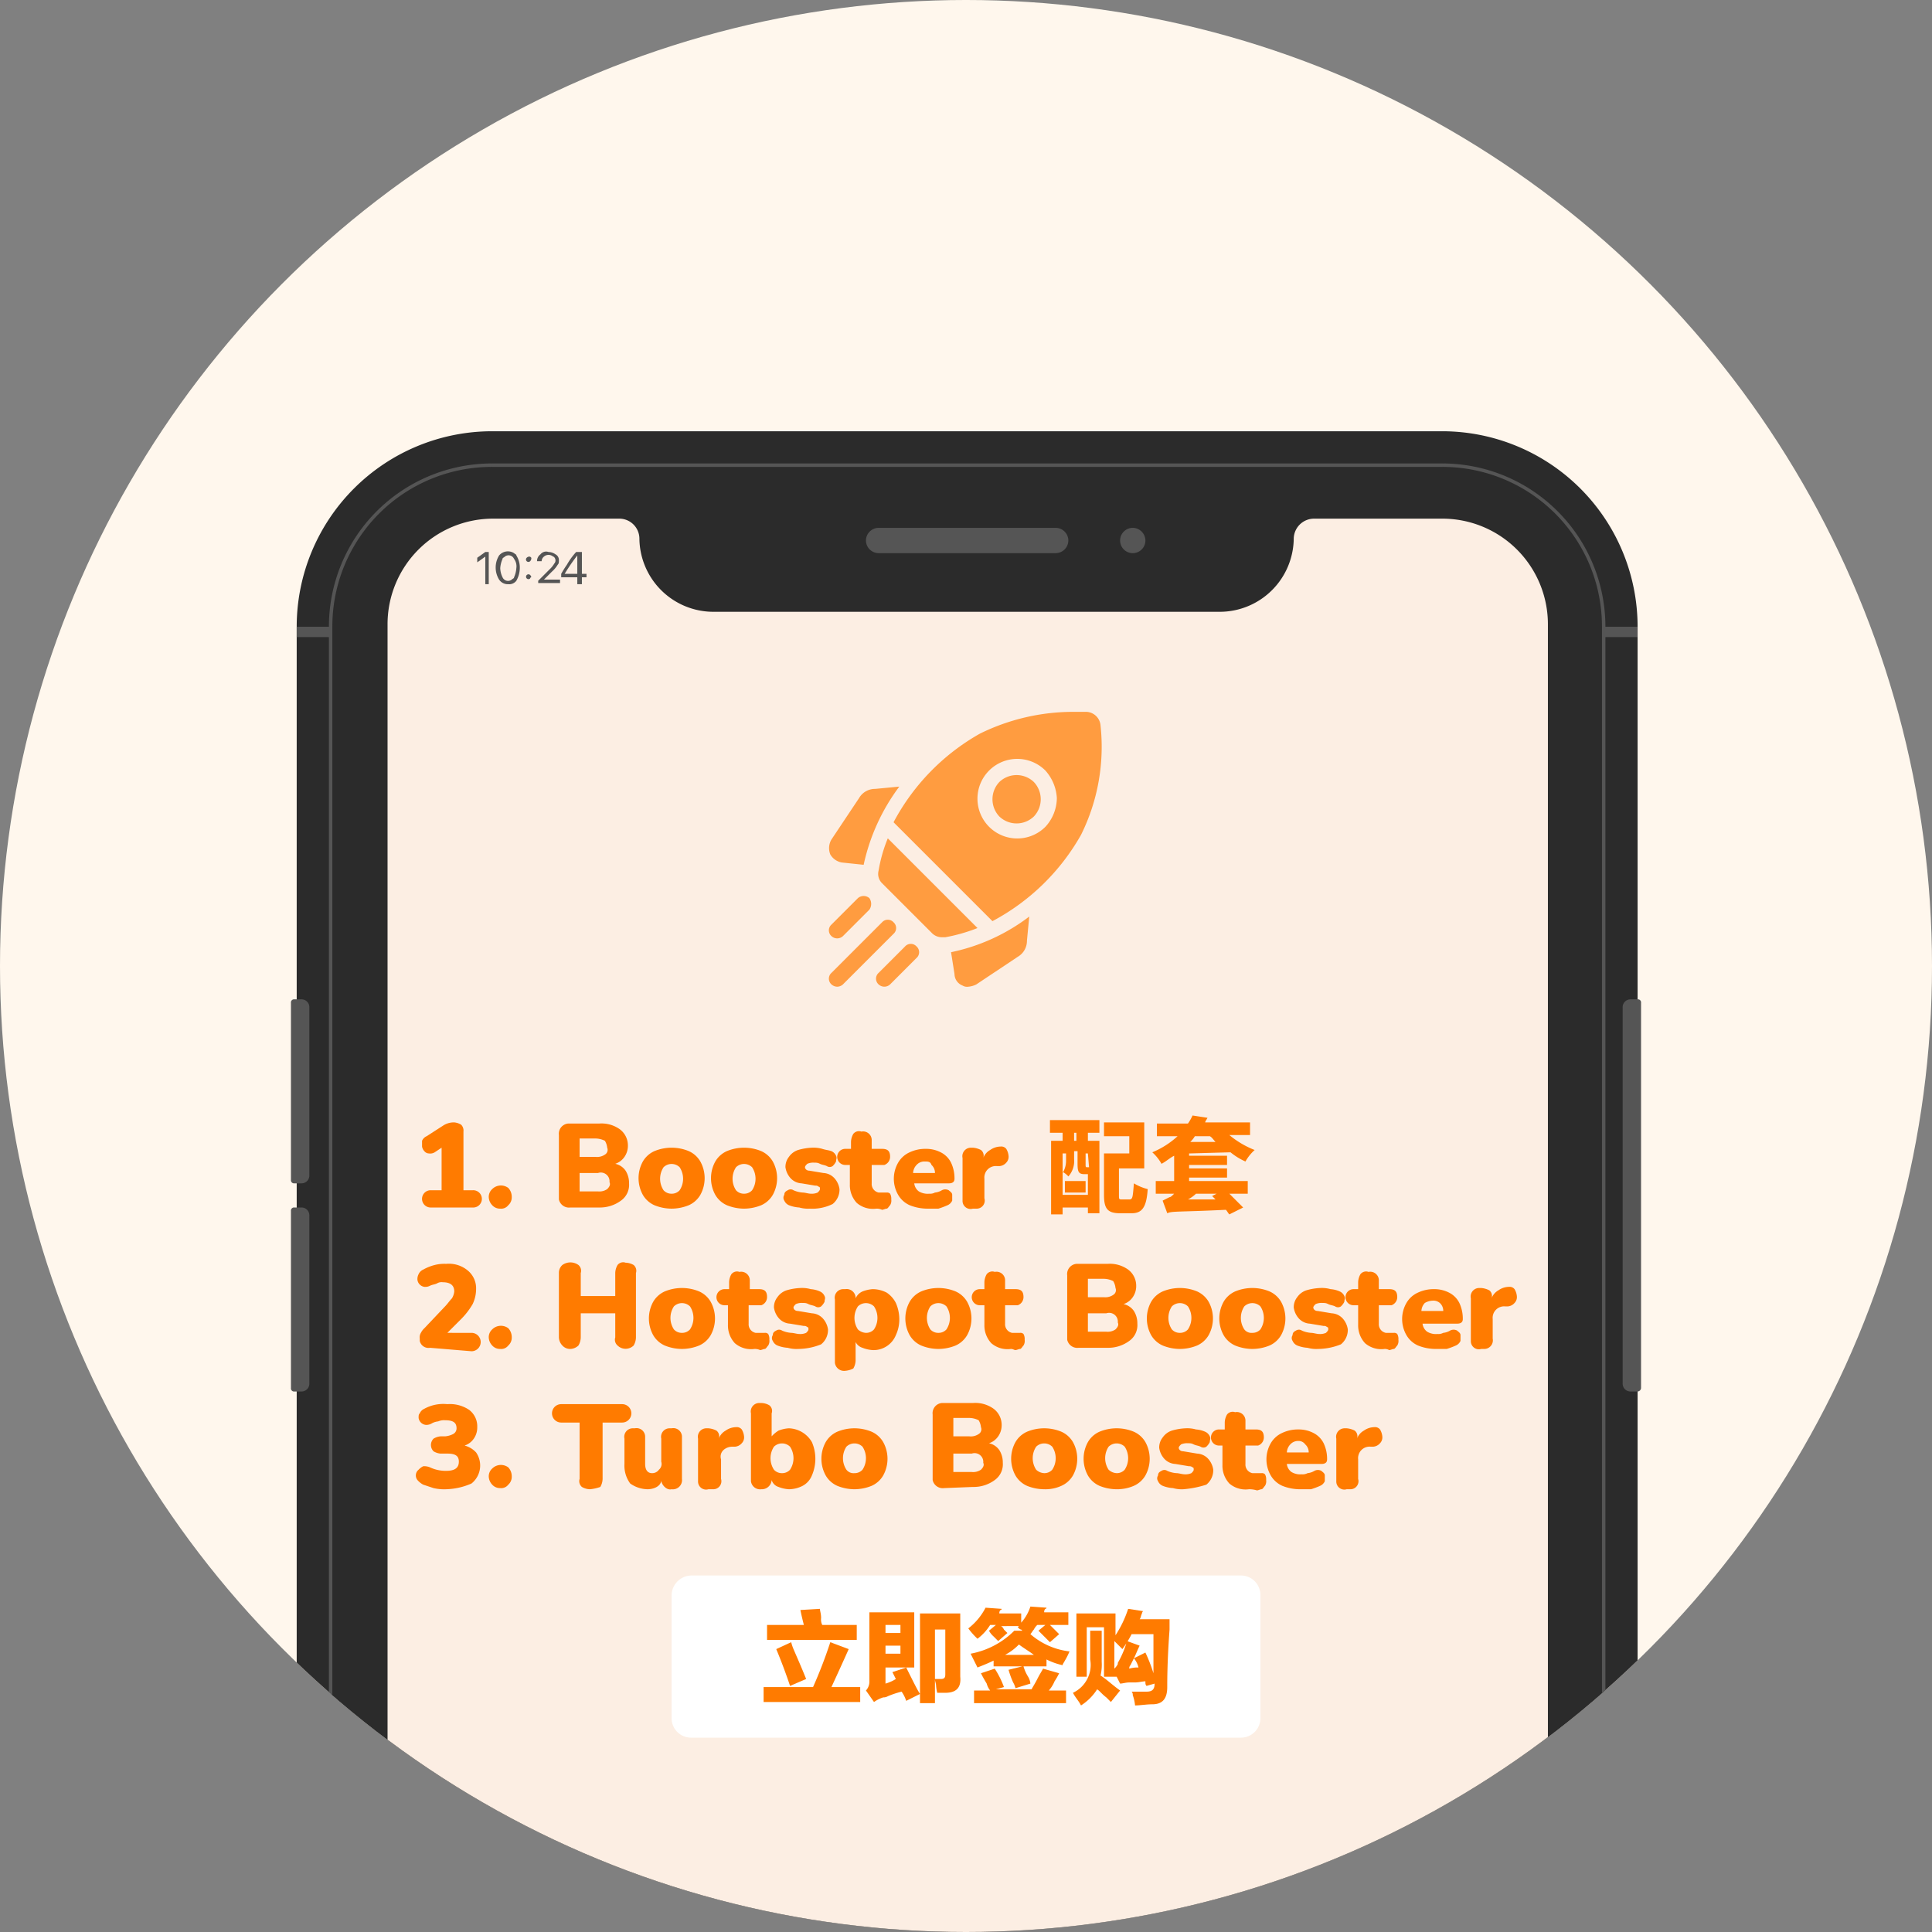<svg xmlns="http://www.w3.org/2000/svg" xmlns:xlink="http://www.w3.org/1999/xlink" viewBox="0 0 168 168"><rect x="0" y="0" width="168" height="168" fill="#808080" stroke="none"/><defs><clipPath id="a"><circle cx="84" cy="84" r="84" fill="none"/></clipPath></defs><title>01-launch-myumobile-app_ch-v2</title><circle cx="84" cy="84" r="84" fill="#fff7ed"/><g clip-path="url(#a)"><path d="M42.8,37.5h82.6a17,17,0,0,1,17,17V253.8a17,17,0,0,1-17,17H42.8a17,17,0,0,1-17-17V54.5A17,17,0,0,1,42.8,37.5Z" fill="#2b2b2b"/></g><g clip-path="url(#a)"><path d="M42.8,40.5h82.6a14,14,0,0,1,14,14V253.8a14,14,0,0,1-14,14H42.8a14,14,0,0,1-14-14V54.5A13.91,13.91,0,0,1,42.8,40.5Z" fill="#2b2b2b"/></g><g clip-path="url(#a)"><path d="M125.4,267.9H42.8a14.19,14.19,0,0,1-14.2-14.2V54.5A14.19,14.19,0,0,1,42.8,40.3h82.6a14.19,14.19,0,0,1,14.2,14.2V253.8A14.17,14.17,0,0,1,125.4,267.9ZM42.8,40.6A13.87,13.87,0,0,0,28.9,54.5V253.8a13.87,13.87,0,0,0,13.9,13.9h82.6a13.87,13.87,0,0,0,13.9-13.9V54.5a13.87,13.87,0,0,0-13.9-13.9Z" fill="#555"/></g><g clip-path="url(#a)"><path d="M112.5,46.8h0a6.44,6.44,0,0,1-6.4,6.4H62a6.44,6.44,0,0,1-6.4-6.4h0a1.75,1.75,0,0,0-1.7-1.7h-11a9.18,9.18,0,0,0-9.2,9.2V253.9a9.18,9.18,0,0,0,9.2,9.2h82.5a9.18,9.18,0,0,0,9.2-9.2h0V54.3a9.18,9.18,0,0,0-9.2-9.2H114.3A1.77,1.77,0,0,0,112.5,46.8Z" fill="#fceee3"/></g><rect x="25.8" y="54.5" width="3" height="0.9" fill="#555"/><rect x="139.4" y="54.5" width="3" height="0.9" fill="#555"/><path d="M91.8,48.1H76.4A1.11,1.11,0,0,1,75.3,47h0a1.11,1.11,0,0,1,1.1-1.1H91.8A1.11,1.11,0,0,1,92.9,47h0A1.11,1.11,0,0,1,91.8,48.1Z" fill="#555"/><path d="M99.6,47a1.1,1.1,0,1,1-1.1-1.1h0A1.11,1.11,0,0,1,99.6,47Z" fill="#555"/><path d="M25.6,86.9h.6a.68.68,0,0,1,.7.7h0v14.6a.68.68,0,0,1-.7.7h-.6a.27.27,0,0,1-.3-.3V87.2A.27.27,0,0,1,25.6,86.9Z" fill="#555"/><path d="M25.6,105h.6a.68.68,0,0,1,.7.7h0v14.6a.68.68,0,0,1-.7.7h-.6a.27.27,0,0,1-.3-.3V105.3A.27.27,0,0,1,25.6,105Z" fill="#555"/><path d="M142.4,121h-.6a.68.68,0,0,1-.7-.7h0V87.6a.68.68,0,0,1,.7-.7h.6a.27.27,0,0,1,.3.3v33.5a.32.32,0,0,1-.3.3Z" fill="#555"/><path d="M42.2,50.8V48.4h0l-.7.5v-.4l.7-.5h.3v2.8Z" fill="#555"/><path d="M44.2,50.8a.91.91,0,0,1-.8-.4,2,2,0,0,1,0-2.1,1,1,0,0,1,1.3-.2c.1.1.2.1.2.2a2,2,0,0,1,.3,1.1,2.28,2.28,0,0,1-.3,1.1A.78.78,0,0,1,44.2,50.8Zm-.5-.6a.52.52,0,0,0,.8.2c.1-.1.2-.1.2-.2a2.35,2.35,0,0,0,.2-.8,1.08,1.08,0,0,0-.2-.8.52.52,0,0,0-.8-.2c-.1.1-.2.1-.2.2a2.35,2.35,0,0,0-.2.8,1.88,1.88,0,0,0,.2.8Z" fill="#555"/><path d="M46.1,48.8a.21.21,0,0,1-.3-.3.35.35,0,0,1,.2-.1c.1,0,.1,0,.2.1A.37.37,0,0,1,46.1,48.8Zm0,1.5a.21.21,0,1,1,0-.3.35.35,0,0,1,.1.2A.1.1,0,0,0,46.1,50.3Z" fill="#555"/><path d="M46.7,48.8a.71.71,0,0,1,.3-.6.62.62,0,0,1,.7-.2,1.07,1.07,0,0,1,.6.2.55.55,0,0,1,.3.5c0,.2,0,.3-.1.4a2.65,2.65,0,0,1-.5.6l-.7.7h1.4v.3H46.8v-.2l1-1a2.18,2.18,0,0,0,.4-.5.37.37,0,0,0,.1-.3c0-.1-.1-.3-.2-.3a.61.61,0,0,0-.8,0,.52.52,0,0,0-.2.4h-.4Z" fill="#555"/><path d="M50.2,50.8v-.6H48.8v-.3a9.22,9.22,0,0,1,.5-.8,5.94,5.94,0,0,1,.8-1.1h.5v1.9H51v.3h-.4v.6Zm-1.1-.9h1.1V48.3h0a15.86,15.86,0,0,0-1.1,1.6Z" fill="#555"/><path d="M37.5,105a.75.75,0,1,1-.1-1.5h1V99.8l-.6.4a.75.75,0,0,1-.5.1.52.52,0,0,1-.4-.2.76.76,0,0,1-.2-.4v-.5a.78.78,0,0,1,.4-.4l1.4-.9a1.69,1.69,0,0,1,1-.3,1.42,1.42,0,0,1,.6.2.73.73,0,0,1,.2.6v5.1h.8a.75.75,0,1,1,.1,1.5H37.5Z" fill="#ff7b00"/><path d="M43.5,105.1a.91.91,0,0,1-.7-.3,1.08,1.08,0,0,1-.3-.7.91.91,0,0,1,.3-.7,1.07,1.07,0,0,1,1.4-.1,1.14,1.14,0,0,1,.3.8.91.91,0,0,1-.3.7A.78.78,0,0,1,43.5,105.1Z" fill="#ff7b00"/><path d="M49.6,105a.9.9,0,0,1-1-.7V98.7a.89.89,0,0,1,.8-1h2.7a2.73,2.73,0,0,1,1.8.5,1.75,1.75,0,0,1,.7,1.4,1.69,1.69,0,0,1-.3,1,1.56,1.56,0,0,1-.8.6,1.46,1.46,0,0,1,.9.6,2,2,0,0,1,.3,1.1,1.68,1.68,0,0,1-.7,1.5,3.08,3.08,0,0,1-1.9.6Zm.8-4.4h1.4a1.2,1.2,0,0,0,.8-.2.48.48,0,0,0,.2-.6,1.42,1.42,0,0,0-.2-.6,1.88,1.88,0,0,0-.8-.2H50.4Zm0,3H52a1.2,1.2,0,0,0,.8-.2c.2-.2.3-.4.2-.6a.76.76,0,0,0-1-.8H50.4Z" fill="#ff7b00"/><path d="M58.4,105.1a4,4,0,0,1-1.5-.3,2.19,2.19,0,0,1-1-.9,3,3,0,0,1,0-2.9,2.19,2.19,0,0,1,1-.9,3.9,3.9,0,0,1,3,0,2.19,2.19,0,0,1,1,.9,3,3,0,0,1,0,2.9,2.19,2.19,0,0,1-1,.9A4,4,0,0,1,58.4,105.1Zm0-1.3a.91.91,0,0,0,.7-.3,1.82,1.82,0,0,0,0-2,1,1,0,0,0-1.4,0,1.82,1.82,0,0,0,0,2A.91.91,0,0,0,58.4,103.8Z" fill="#ff7b00"/><path d="M64.7,105.1a4,4,0,0,1-1.5-.3,2.19,2.19,0,0,1-1-.9,3,3,0,0,1,0-2.9,2.19,2.19,0,0,1,1-.9,3.9,3.9,0,0,1,3,0,2.19,2.19,0,0,1,1,.9,3,3,0,0,1,0,2.9,2.19,2.19,0,0,1-1,.9A4,4,0,0,1,64.7,105.1Zm0-1.3a.91.91,0,0,0,.7-.3,1.82,1.82,0,0,0,0-2,1,1,0,0,0-1.4,0,1.82,1.82,0,0,0,0,2A.91.91,0,0,0,64.7,103.8Z" fill="#ff7b00"/><path d="M70.4,105.1a2.77,2.77,0,0,1-.9-.1,2.92,2.92,0,0,1-.9-.2.78.78,0,0,1-.4-.4.45.45,0,0,1,0-.5c0-.2.1-.3.3-.4a.45.45,0,0,1,.5,0,2.35,2.35,0,0,0,.8.2c.2,0,.5.1.7.1a1.27,1.27,0,0,0,.6-.1c.1-.1.2-.2.2-.3s0-.2-.1-.2a.37.37,0,0,0-.3-.1l-1.2-.2a1.39,1.39,0,0,1-1-.5,1.8,1.8,0,0,1-.4-.9,1.4,1.4,0,0,1,.3-.9,1.56,1.56,0,0,1,.8-.6,5,5,0,0,1,1.2-.2,2.77,2.77,0,0,1,.9.1c.3.1.5.1.8.2a.78.78,0,0,1,.4.4c.1.2,0,.3,0,.5a1.38,1.38,0,0,1-.3.4.45.45,0,0,1-.5,0c-.2-.1-.4-.1-.6-.2s-.3-.1-.5-.1a1.27,1.27,0,0,0-.6.1c-.1.1-.2.2-.2.3s.1.3.4.3l1.2.2a1.39,1.39,0,0,1,1,.5,1.8,1.8,0,0,1,.4.9,1.61,1.61,0,0,1-.6,1.3A4,4,0,0,1,70.4,105.1Z" fill="#ff7b00"/><path d="M76.2,105.1a2.16,2.16,0,0,1-1.7-.5,2.27,2.27,0,0,1-.6-1.6v-1.7h-.4a.7.7,0,0,1,0-1.4H74v-.6a1.45,1.45,0,0,1,.2-.7.62.62,0,0,1,.7-.2.75.75,0,0,1,.9.7v.8h.9c.5,0,.7.2.7.7a.75.75,0,0,1-.5.7H75.8v1.6a.76.76,0,0,0,.6.8h.7a.37.37,0,0,1,.3.1.9.9,0,0,1,.1.5.75.75,0,0,1-.1.5c-.1.1-.2.3-.3.3s-.3.1-.4.1A1.09,1.09,0,0,0,76.2,105.1Z" fill="#ff7b00"/><path d="M80.7,105.1a4.15,4.15,0,0,1-1.6-.3,2.19,2.19,0,0,1-1-.9,2.8,2.8,0,0,1,0-2.8,2.19,2.19,0,0,1,1-.9,3.19,3.19,0,0,1,1.4-.3,2.77,2.77,0,0,1,1.3.3,2,2,0,0,1,.9.9,3.19,3.19,0,0,1,.3,1.4c0,.3-.2.4-.5.4h-3a1,1,0,0,0,.4.7,1.49,1.49,0,0,0,.9.2.9.9,0,0,0,.5-.1,1.42,1.42,0,0,0,.6-.2.64.64,0,0,1,.6,0c.1.1.3.2.3.4s0,.3,0,.5a.78.78,0,0,1-.4.4,6.89,6.89,0,0,1-.8.3Zm-.3-4.1a.91.91,0,0,0-.7.3,1.08,1.08,0,0,0-.3.7h1.9a.91.91,0,0,0-.3-.7C80.9,101,80.7,101,80.4,101Z" fill="#ff7b00"/><path d="M84.6,105.1a.7.7,0,0,1-.9-.7v-3.7a.74.74,0,0,1,.7-.9h.2a1.85,1.85,0,0,1,.7.2.62.62,0,0,1,.2.7h0a1.34,1.34,0,0,1,.6-.7,1.61,1.61,0,0,1,.9-.3.55.55,0,0,1,.5.2,1.42,1.42,0,0,1,.2.6.73.73,0,0,1-.2.6.86.86,0,0,1-.6.3h-.2a1,1,0,0,0-1.1,1.1v1.7a.7.7,0,0,1-.7.9Z" fill="#ff7b00"/><path d="M37.4,117.2a.78.78,0,0,1-.9-.6v-.2a.75.75,0,0,1,.1-.5,1.38,1.38,0,0,1,.3-.4l1.8-1.9c.2-.2.4-.5.6-.7a1.42,1.42,0,0,0,.2-.6c0-.5-.3-.8-1-.8a.75.75,0,0,0-.5.1c-.2.1-.4.1-.6.2a.9.9,0,0,1-.5.1.71.71,0,0,1-.6-.6.9.9,0,0,1,.1-.5.78.78,0,0,1,.4-.4,4.18,4.18,0,0,1,1-.4,3.4,3.4,0,0,1,1-.1,2.56,2.56,0,0,1,1.9.6,2,2,0,0,1,.7,1.6,3.08,3.08,0,0,1-.3,1.3,6.42,6.42,0,0,1-1,1.3l-1.2,1.2H41a.8.8,0,0,1,0,1.6h0Z" fill="#ff7b00"/><path d="M43.5,117.3a.91.91,0,0,1-.7-.3,1.08,1.08,0,0,1-.3-.7.91.91,0,0,1,.3-.7,1.07,1.07,0,0,1,1.4-.1,1.14,1.14,0,0,1,.3.8.91.91,0,0,1-.3.7A.78.78,0,0,1,43.5,117.3Z" fill="#ff7b00"/><path d="M49.6,117.3a.91.91,0,0,1-.7-.3,1.08,1.08,0,0,1-.3-.7v-5.6a.91.91,0,0,1,.3-.7,1.2,1.2,0,0,1,1.4,0,.66.66,0,0,1,.2.7v2h3v-2a1.45,1.45,0,0,1,.2-.7.62.62,0,0,1,.7-.2,1.45,1.45,0,0,1,.7.2.66.66,0,0,1,.2.7v5.6a1.45,1.45,0,0,1-.2.7,1,1,0,0,1-1.4,0,.66.66,0,0,1-.2-.7v-2.1h-3v2.1a1.45,1.45,0,0,1-.2.7A1.08,1.08,0,0,1,49.6,117.3Z" fill="#ff7b00"/><path d="M59.3,117.3a4,4,0,0,1-1.5-.3,2.19,2.19,0,0,1-1-.9,3,3,0,0,1,0-2.9,2.19,2.19,0,0,1,1-.9,3.9,3.9,0,0,1,3,0,2.19,2.19,0,0,1,1,.9,3,3,0,0,1,0,2.9,2.19,2.19,0,0,1-1,.9A4,4,0,0,1,59.3,117.3Zm0-1.4a.91.91,0,0,0,.7-.3,1.82,1.82,0,0,0,0-2,1,1,0,0,0-1.4,0,1.82,1.82,0,0,0,0,2A.91.91,0,0,0,59.3,115.9Z" fill="#ff7b00"/><path d="M65.6,117.3a2.16,2.16,0,0,1-1.7-.5,2.27,2.27,0,0,1-.6-1.6v-1.7H63a.7.7,0,1,1,0-1.4h.4v-.6a1.45,1.45,0,0,1,.2-.7.62.62,0,0,1,.7-.2.75.75,0,0,1,.9.7v.8H66c.5,0,.7.2.7.7a.75.75,0,0,1-.5.7H65.1v1.6a.76.76,0,0,0,.6.8h.8a.37.37,0,0,1,.3.1.9.9,0,0,1,.1.5.75.75,0,0,1-.1.5c-.1.1-.2.3-.3.3s-.3.1-.4.1A1.09,1.09,0,0,0,65.6,117.3Z" fill="#ff7b00"/><path d="M69.4,117.3a2.77,2.77,0,0,1-.9-.1,2.92,2.92,0,0,1-.9-.2.78.78,0,0,1-.4-.4.45.45,0,0,1,0-.5c0-.2.1-.3.3-.4a.45.45,0,0,1,.5,0,2.35,2.35,0,0,0,.8.2c.2,0,.5.1.7.1a1.27,1.27,0,0,0,.6-.1c.1-.1.2-.2.2-.3s0-.2-.1-.2a.37.37,0,0,0-.3-.1l-1.2-.2a1.39,1.39,0,0,1-1-.5,1.8,1.8,0,0,1-.4-.9,1.4,1.4,0,0,1,.3-.9,1.56,1.56,0,0,1,.8-.6,5,5,0,0,1,1.2-.2,2.77,2.77,0,0,1,.9.1,2.35,2.35,0,0,1,.8.2.78.78,0,0,1,.4.4c.1.2,0,.3,0,.5a1.38,1.38,0,0,1-.3.4.45.45,0,0,1-.5,0c-.2-.1-.4-.1-.6-.2s-.3-.1-.5-.1a1.27,1.27,0,0,0-.6.1c-.1.1-.2.2-.2.3s.1.3.4.3l1.2.2a1.39,1.39,0,0,1,1,.5,1.8,1.8,0,0,1,.4.9,1.61,1.61,0,0,1-.6,1.3A5.44,5.44,0,0,1,69.4,117.3Z" fill="#ff7b00"/><path d="M73.5,119.2a.8.8,0,0,1-.9-.7V113a.74.74,0,0,1,.7-.9h.2a.78.78,0,0,1,.9.7v.1a1.17,1.17,0,0,1,.6-.6,2.92,2.92,0,0,1,.9-.2,2.66,2.66,0,0,1,1.2.3,2.36,2.36,0,0,1,.8.9,3.53,3.53,0,0,1,.3,1.4,3.19,3.19,0,0,1-.3,1.4,2.09,2.09,0,0,1-2,1.3,2.92,2.92,0,0,1-.9-.2,1,1,0,0,1-.6-.5v1.6a1.45,1.45,0,0,1-.2.7A1.85,1.85,0,0,1,73.5,119.2Zm1.8-3.3a.91.91,0,0,0,.7-.3,1.82,1.82,0,0,0,0-2,1,1,0,0,0-1.4,0,1.82,1.82,0,0,0,0,2A1.08,1.08,0,0,0,75.3,115.9Z" fill="#ff7b00"/><path d="M81.6,117.3a4,4,0,0,1-1.5-.3,2.19,2.19,0,0,1-1-.9,3,3,0,0,1,0-2.9,2.19,2.19,0,0,1,1-.9,3.9,3.9,0,0,1,3,0,2.19,2.19,0,0,1,1,.9,3,3,0,0,1,0,2.9,2.19,2.19,0,0,1-1,.9A4,4,0,0,1,81.6,117.3Zm0-1.4a.91.91,0,0,0,.7-.3,1.82,1.82,0,0,0,0-2,1,1,0,0,0-1.4,0,1.82,1.82,0,0,0,0,2A.91.91,0,0,0,81.6,115.9Z" fill="#ff7b00"/><path d="M87.9,117.3a2.16,2.16,0,0,1-1.7-.5,2.27,2.27,0,0,1-.6-1.6v-1.7h-.4a.7.7,0,0,1,0-1.4h.4v-.6a1.45,1.45,0,0,1,.2-.7.62.62,0,0,1,.7-.2.75.75,0,0,1,.9.7v.8h.9c.5,0,.7.2.7.7a.75.75,0,0,1-.5.7H87.4v1.6a.76.76,0,0,0,.6.8h.7a.37.37,0,0,1,.3.1.9.9,0,0,1,.1.5.75.75,0,0,1-.1.5c-.1.1-.2.3-.3.3s-.3.1-.4.1S88.1,117.3,87.9,117.3Z" fill="#ff7b00"/><path d="M93.8,117.2a.9.9,0,0,1-1-.7v-5.6a.89.89,0,0,1,.8-1h2.7a2.73,2.73,0,0,1,1.8.5,1.75,1.75,0,0,1,.7,1.4,1.69,1.69,0,0,1-.3,1,1.56,1.56,0,0,1-.8.6,1.46,1.46,0,0,1,.9.6,2,2,0,0,1,.3,1.1,1.68,1.68,0,0,1-.7,1.5,3.08,3.08,0,0,1-1.9.6Zm.8-4.4H96a1.2,1.2,0,0,0,.8-.2.48.48,0,0,0,.2-.6,1.42,1.42,0,0,0-.2-.6,1.88,1.88,0,0,0-.8-.2H94.6Zm0,3h1.6a1.2,1.2,0,0,0,.8-.2c.2-.2.3-.4.2-.6a.76.76,0,0,0-1-.8H94.6Z" fill="#ff7b00"/><path d="M102.6,117.3a4,4,0,0,1-1.5-.3,2.19,2.19,0,0,1-1-.9,3,3,0,0,1,0-2.9,2.19,2.19,0,0,1,1-.9,3.9,3.9,0,0,1,3,0,2.19,2.19,0,0,1,1,.9,3,3,0,0,1,0,2.9,2.19,2.19,0,0,1-1,.9A4,4,0,0,1,102.6,117.3Zm0-1.4a.91.91,0,0,0,.7-.3,1.82,1.82,0,0,0,0-2,1,1,0,0,0-1.4,0,1.82,1.82,0,0,0,0,2A.91.91,0,0,0,102.6,115.9Z" fill="#ff7b00"/><path d="M108.9,117.3a4,4,0,0,1-1.5-.3,2.19,2.19,0,0,1-1-.9,3,3,0,0,1,0-2.9,2.19,2.19,0,0,1,1-.9,3.9,3.9,0,0,1,3,0,2.19,2.19,0,0,1,1,.9,3,3,0,0,1,0,2.9,2.19,2.19,0,0,1-1,.9A4,4,0,0,1,108.9,117.3Zm0-1.4a.91.91,0,0,0,.7-.3,1.82,1.82,0,0,0,0-2,1,1,0,0,0-1.4,0,1.82,1.82,0,0,0,0,2A.78.78,0,0,0,108.9,115.9Z" fill="#ff7b00"/><path d="M114.6,117.3a2.77,2.77,0,0,1-.9-.1,2.92,2.92,0,0,1-.9-.2.78.78,0,0,1-.4-.4.45.45,0,0,1,0-.5c0-.2.1-.3.3-.4a.45.45,0,0,1,.5,0,2.35,2.35,0,0,0,.8.2c.2,0,.5.1.7.1a1.27,1.27,0,0,0,.6-.1c.1-.1.2-.2.2-.3s0-.2-.1-.2a.37.37,0,0,0-.3-.1l-1.2-.2a1.39,1.39,0,0,1-1-.5,1.8,1.8,0,0,1-.4-.9,1.4,1.4,0,0,1,.3-.9,1.56,1.56,0,0,1,.8-.6,5,5,0,0,1,1.2-.2,2.77,2.77,0,0,1,.9.1,2.35,2.35,0,0,1,.8.2.78.78,0,0,1,.4.4c.1.2,0,.3,0,.5a1.38,1.38,0,0,1-.3.4.45.45,0,0,1-.5,0c-.2-.1-.4-.1-.6-.2s-.3-.1-.5-.1a1.27,1.27,0,0,0-.6.1c-.1.1-.2.2-.2.3s.1.3.4.3l1.2.2a1.39,1.39,0,0,1,1,.5,1.8,1.8,0,0,1,.4.9,1.61,1.61,0,0,1-.6,1.3A5.44,5.44,0,0,1,114.6,117.3Z" fill="#ff7b00"/><path d="M120.4,117.3a2.16,2.16,0,0,1-1.7-.5,2.27,2.27,0,0,1-.6-1.6v-1.7h-.4a.7.7,0,1,1,0-1.4h.4v-.6a1.45,1.45,0,0,1,.2-.7.62.62,0,0,1,.7-.2.75.75,0,0,1,.9.7v.8h.9c.5,0,.7.2.7.7a.75.75,0,0,1-.5.7h-1.1v1.6a.76.76,0,0,0,.6.8h.7a.37.37,0,0,1,.3.1.9.9,0,0,1,.1.5.75.75,0,0,1-.1.5c-.1.1-.2.3-.3.3s-.3.1-.4.1A.76.76,0,0,0,120.4,117.3Z" fill="#ff7b00"/><path d="M124.9,117.3a4.15,4.15,0,0,1-1.6-.3,2.19,2.19,0,0,1-1-.9,2.8,2.8,0,0,1,0-2.8,2.19,2.19,0,0,1,1-.9,3.19,3.19,0,0,1,1.4-.3,2.77,2.77,0,0,1,1.3.3,2,2,0,0,1,.9.9,3.19,3.19,0,0,1,.3,1.4c0,.3-.2.4-.5.4h-3a1,1,0,0,0,.4.7,1.49,1.49,0,0,0,.9.2.9.9,0,0,0,.5-.1,1.42,1.42,0,0,0,.6-.2.64.64,0,0,1,.6,0c.1.1.3.2.3.4s0,.3,0,.5a.78.78,0,0,1-.4.4,6.89,6.89,0,0,1-.8.3Zm-.3-4.2a1.45,1.45,0,0,0-.7.2,1.08,1.08,0,0,0-.3.7h1.9a.91.91,0,0,0-.3-.7A.85.85,0,0,0,124.6,113.1Z" fill="#ff7b00"/><path d="M128.8,117.3a.7.7,0,0,1-.9-.7v-3.7a.74.74,0,0,1,.7-.9h.2a1.85,1.85,0,0,1,.7.2.62.62,0,0,1,.2.7h0a1.34,1.34,0,0,1,.6-.7,1.61,1.61,0,0,1,.9-.3.55.55,0,0,1,.5.2,1.42,1.42,0,0,1,.2.6.73.73,0,0,1-.2.6.86.86,0,0,1-.6.3h-.2a1,1,0,0,0-1.1,1.1v1.7a.75.75,0,0,1-.7.9Z" fill="#ff7b00"/><path d="M38.8,129.5a4.1,4.1,0,0,1-1.1-.1l-.9-.3a1.76,1.76,0,0,1-.5-.4.64.64,0,0,1,.1-.9,1.38,1.38,0,0,1,.4-.3,1.27,1.27,0,0,1,.6.1,3.19,3.19,0,0,0,1.4.3c.8,0,1.1-.3,1.1-.8s-.3-.7-1-.7h-.6a1.42,1.42,0,0,1-.6-.2.78.78,0,0,1,0-1.1,1.42,1.42,0,0,1,.6-.2h.4a1.85,1.85,0,0,0,.7-.2.55.55,0,0,0,.3-.5c0-.5-.3-.7-1-.7a1.27,1.27,0,0,0-.6.1,1.42,1.42,0,0,0-.6.2.9.9,0,0,1-.5.1.71.71,0,0,1-.6-.6c0-.2,0-.3.1-.4a.78.78,0,0,1,.4-.4,3.44,3.44,0,0,1,2-.4,3,3,0,0,1,1.9.5,1.8,1.8,0,0,1,.7,1.5,1.69,1.69,0,0,1-.3,1,1.56,1.56,0,0,1-.8.6,2.07,2.07,0,0,1,1,.6A2,2,0,0,1,41,129,5.85,5.85,0,0,1,38.8,129.5Z" fill="#ff7b00"/><path d="M43.5,129.4a.91.91,0,0,1-.7-.3,1.08,1.08,0,0,1-.3-.7.91.91,0,0,1,.3-.7,1.07,1.07,0,0,1,1.4-.1,1.14,1.14,0,0,1,.3.8.91.91,0,0,1-.3.7A.78.78,0,0,1,43.5,129.4Z" fill="#ff7b00"/><path d="M51.3,129.5a1.45,1.45,0,0,1-.7-.2.66.66,0,0,1-.2-.7v-4.9H48.8a.8.8,0,0,1,0-1.6h5.3a.8.8,0,0,1,0,1.6H52.4v4.9a1.45,1.45,0,0,1-.2.7A3.71,3.71,0,0,1,51.3,129.5Z" fill="#ff7b00"/><path d="M56.3,129.5a2.69,2.69,0,0,1-1.5-.5,2.62,2.62,0,0,1-.5-1.7v-2.2a.74.74,0,0,1,.7-.9h.2a.75.75,0,0,1,.9.7v2.4c0,.5.2.8.6.8a.71.71,0,0,0,.6-.3.66.66,0,0,0,.2-.7v-2a.74.74,0,0,1,.7-.9h.2a.75.75,0,0,1,.9.7v3.7a.8.8,0,0,1-.9.9c-.4.1-.8-.3-.9-.7v-.1C57.5,129.2,56.9,129.5,56.3,129.5Z" fill="#ff7b00"/><path d="M61.6,129.5a.7.7,0,0,1-.9-.7v-3.7a.74.74,0,0,1,.7-.9h.2a1.85,1.85,0,0,1,.7.2.62.62,0,0,1,.2.7h0a1.34,1.34,0,0,1,.6-.7,1.61,1.61,0,0,1,.9-.3.55.55,0,0,1,.5.2,1.42,1.42,0,0,1,.2.6.73.73,0,0,1-.2.6.86.86,0,0,1-.6.3h-.2a1.14,1.14,0,0,0-.8.3.78.78,0,0,0-.2.8v1.7a.7.7,0,0,1-.7.9Z" fill="#ff7b00"/><path d="M68.6,129.5a2.92,2.92,0,0,1-.9-.2.9.9,0,0,1-.6-.6.86.86,0,0,1-.8.8h-.1a.8.8,0,0,1-.9-.7v-5.9a.74.74,0,0,1,.7-.9h.2a1.45,1.45,0,0,1,.7.2.62.62,0,0,1,.2.7v2a2.65,2.65,0,0,1,.6-.5,2.92,2.92,0,0,1,.9-.2,2.4,2.4,0,0,1,2,1.2,3.65,3.65,0,0,1,0,2.9,1.76,1.76,0,0,1-.8.9A2.66,2.66,0,0,1,68.6,129.5Zm-.6-1.4a.91.91,0,0,0,.7-.3,1.82,1.82,0,0,0,0-2,1,1,0,0,0-1.4,0,1.82,1.82,0,0,0,0,2A.91.91,0,0,0,68,128.1Z" fill="#ff7b00"/><path d="M74.3,129.5a4,4,0,0,1-1.5-.3,2.19,2.19,0,0,1-1-.9,3,3,0,0,1,0-2.9,2.19,2.19,0,0,1,1-.9,3.9,3.9,0,0,1,3,0,2.19,2.19,0,0,1,1,.9,3,3,0,0,1,0,2.9,2.19,2.19,0,0,1-1,.9A4,4,0,0,1,74.3,129.5Zm0-1.4a.91.91,0,0,0,.7-.3,1.82,1.82,0,0,0,0-2,1,1,0,0,0-1.4,0,1.82,1.82,0,0,0,0,2A.78.78,0,0,0,74.3,128.1Z" fill="#ff7b00"/><path d="M82.1,129.4a.9.9,0,0,1-1-.7V123a.89.89,0,0,1,.8-1h2.7a2.73,2.73,0,0,1,1.8.5,1.75,1.75,0,0,1,.7,1.4,1.69,1.69,0,0,1-.3,1,1.56,1.56,0,0,1-.8.6,1.46,1.46,0,0,1,.9.6,2,2,0,0,1,.3,1.1,1.68,1.68,0,0,1-.7,1.5,3.08,3.08,0,0,1-1.9.6Zm.8-4.5h1.4a1.2,1.2,0,0,0,.8-.2.48.48,0,0,0,.2-.6,1.42,1.42,0,0,0-.2-.6,1.88,1.88,0,0,0-.8-.2H82.9Zm0,3.1h1.6a1.2,1.2,0,0,0,.8-.2c.2-.2.3-.4.2-.6a.76.76,0,0,0-1-.8H82.9Z" fill="#ff7b00"/><path d="M90.8,129.5a4,4,0,0,1-1.5-.3,2.19,2.19,0,0,1-1-.9,3,3,0,0,1,0-2.9,2.19,2.19,0,0,1,1-.9,3.9,3.9,0,0,1,3,0,2.19,2.19,0,0,1,1,.9,3,3,0,0,1,0,2.9,2.19,2.19,0,0,1-1,.9A3.34,3.34,0,0,1,90.8,129.5Zm0-1.4a.91.91,0,0,0,.7-.3,1.82,1.82,0,0,0,0-2,1,1,0,0,0-1.4,0,1.82,1.82,0,0,0,0,2A1.08,1.08,0,0,0,90.8,128.1Z" fill="#ff7b00"/><path d="M97.1,129.5a4,4,0,0,1-1.5-.3,2.19,2.19,0,0,1-1-.9,3,3,0,0,1,0-2.9,2.19,2.19,0,0,1,1-.9,3.9,3.9,0,0,1,3,0,2.19,2.19,0,0,1,1,.9,3,3,0,0,1,0,2.9,2.19,2.19,0,0,1-1,.9A3.65,3.65,0,0,1,97.1,129.5Zm0-1.4a.91.91,0,0,0,.7-.3,1.82,1.82,0,0,0,0-2,1,1,0,0,0-1.4,0,1.82,1.82,0,0,0,0,2A1.08,1.08,0,0,0,97.1,128.1Z" fill="#ff7b00"/><path d="M102.9,129.5a2.77,2.77,0,0,1-.9-.1,2.92,2.92,0,0,1-.9-.2.78.78,0,0,1-.4-.4.45.45,0,0,1,0-.5c0-.2.1-.3.3-.4a.45.45,0,0,1,.5,0,2.35,2.35,0,0,0,.8.2c.2,0,.5.1.7.1a1.27,1.27,0,0,0,.6-.1c.1-.1.2-.2.2-.3s0-.2-.1-.2a.37.37,0,0,0-.3-.1l-1.2-.2a1.39,1.39,0,0,1-1-.5,1.8,1.8,0,0,1-.4-.9,1.4,1.4,0,0,1,.3-.9,1.56,1.56,0,0,1,.8-.6,5,5,0,0,1,1.2-.2,2.77,2.77,0,0,1,.9.1,2.35,2.35,0,0,1,.8.2.78.78,0,0,1,.4.4c.1.2,0,.3,0,.5a1.38,1.38,0,0,1-.3.4.45.45,0,0,1-.5,0c-.2-.1-.4-.1-.6-.2s-.3-.1-.5-.1a1.27,1.27,0,0,0-.6.1c-.1.1-.2.2-.2.3s.1.3.4.3l1.2.2a1.39,1.39,0,0,1,1,.5,1.8,1.8,0,0,1,.4.9,1.61,1.61,0,0,1-.6,1.3A8.8,8.8,0,0,1,102.9,129.5Z" fill="#ff7b00"/><path d="M108.6,129.5a2.16,2.16,0,0,1-1.7-.5,2.27,2.27,0,0,1-.6-1.6v-1.7H106a.7.7,0,0,1,0-1.4h.5v-.6a1.45,1.45,0,0,1,.2-.7.62.62,0,0,1,.7-.2.75.75,0,0,1,.9.7v.8h.9c.5,0,.7.2.7.7a.75.75,0,0,1-.5.7h-1.1v1.6a.76.76,0,0,0,.6.8h.8a.37.37,0,0,1,.3.1.9.9,0,0,1,.1.5.75.75,0,0,1-.1.5c-.1.1-.2.3-.3.3s-.3.1-.4.1A2.25,2.25,0,0,0,108.6,129.5Z" fill="#ff7b00"/><path d="M113.1,129.5a4.15,4.15,0,0,1-1.6-.3,2.19,2.19,0,0,1-1-.9,2.8,2.8,0,0,1,0-2.8,2.19,2.19,0,0,1,1-.9,3.19,3.19,0,0,1,1.4-.3,2.77,2.77,0,0,1,1.3.3,2,2,0,0,1,.9.9,3.19,3.19,0,0,1,.3,1.4c0,.3-.2.4-.5.4h-3a1,1,0,0,0,.4.7,1.49,1.49,0,0,0,.9.2.9.9,0,0,0,.5-.1,1.42,1.42,0,0,0,.6-.2.64.64,0,0,1,.6,0c.1.1.3.2.3.4s0,.3,0,.5a.78.78,0,0,1-.4.4,6.89,6.89,0,0,1-.8.3Zm-.2-4.2a.91.91,0,0,0-.7.3,1.08,1.08,0,0,0-.3.7h1.9a.91.91,0,0,0-.3-.7A.71.71,0,0,0,112.9,125.3Z" fill="#ff7b00"/><path d="M117.1,129.5a.7.7,0,0,1-.9-.7v-3.7a.74.74,0,0,1,.7-.9h.2a1.85,1.85,0,0,1,.7.2.62.62,0,0,1,.2.7h0a1.34,1.34,0,0,1,.6-.7,1.61,1.61,0,0,1,.9-.3.55.55,0,0,1,.5.2,1.42,1.42,0,0,1,.2.6.73.73,0,0,1-.2.6.86.86,0,0,1-.6.3h-.2a1,1,0,0,0-1.1,1.1v1.7a.7.7,0,0,1-.7.9Z" fill="#ff7b00"/><path d="M91.3,97.4h4.3v1.1h-1v.7h1v6.3h-1V105H92.4v.6h-1V99.2h1v-.7H91.3Zm3.3,6.6v-1.9h-.3c-.5,0-.6-.2-.6-.9v-1.1h-.3v.7a2,2,0,0,1-.5,1.5,1.76,1.76,0,0,0-.5-.4v2h2.2Zm-2.2-3.7V102a2,2,0,0,0,.3-1.1v-.6Zm2,2.4v1H92.6v-1Zm-.8-4.2h-.2v.7h.2Zm1,1.8h-.2v1c0,.1,0,.2.1.2h.2Zm3.6,4c.3,0,.3-.2.4-1.4a4.33,4.33,0,0,0,1.2.5c-.1,1.6-.5,2.1-1.4,2.1h-1c-1.1,0-1.4-.4-1.4-1.6v-3.6h2.2V98.8H96V97.6h3.5v4H97.3v2.3c0,.4,0,.4.3.4Z" fill="#ff7b00"/><path d="M103.4,100.3v.2h3.3v.8h-3.3v.3h3.3v.8h-3.3v.3h5.1v1.1h-1.6l1.2,1.2-1.2.6c-.1-.1-.2-.3-.3-.4-4.1.2-4.7.1-5.1.3h0c-.1-.3-.3-.8-.4-1.1l.6-.3c.1,0,.2-.1.4-.3h-1.6v-1.1h1.6v-2.2c-.4.2-.7.5-1.1.7a3.92,3.92,0,0,0-.8-1,7.44,7.44,0,0,0,2.2-1.4h-1.8V97.7h2.7a4.35,4.35,0,0,0,.4-.7l1.3.2c-.1.2-.2.3-.2.4h3.9v1.1h-1.8a8,8,0,0,0,2.2,1.3,3.92,3.92,0,0,0-.8,1,5.67,5.67,0,0,1-1.3-.8h0Zm2.3,4-.3-.3.4-.2H104a3,3,0,0,1-.7.5Zm-1.8-5.5a2.18,2.18,0,0,1-.4.5h2.2c-.2-.2-.3-.4-.5-.5Z" fill="#ff7b00"/><path d="M90.9,67a3.46,3.46,0,1,0,0,4.9,3.74,3.74,0,0,0,1-2.5A3.91,3.91,0,0,0,90.9,67Zm-1,4a2.17,2.17,0,0,1-3,0,2.18,2.18,0,0,1,0-3,2.17,2.17,0,0,1,3,0h0a2.18,2.18,0,0,1,0,3ZM72.3,73l2.4-3.6a1.6,1.6,0,0,1,1.4-.8l2.1-.2a17.51,17.51,0,0,0-3.1,6.8L73.2,75a1.45,1.45,0,0,1-1-.7A1.47,1.47,0,0,1,72.3,73Zm3.3,6.1-2.3,2.3a.73.73,0,0,1-1,0,.67.67,0,0,1,0-1l2.3-2.3a.76.76,0,0,1,1,0,.89.89,0,0,1,0,1Zm-2.8,6.7a.76.76,0,0,1-.5-.2.67.67,0,0,1,0-1l4.4-4.4a.67.67,0,0,1,1,0h0a.67.67,0,0,1,0,1l-4.4,4.4A.76.76,0,0,1,72.8,85.8Zm6.9-2.5-2.3,2.3a.73.73,0,0,1-1,0,.67.67,0,0,1,0-1h0l2.3-2.3a.67.67,0,0,1,1,0h0a.67.67,0,0,1,0,1Zm2.2-1.8a1.22,1.22,0,0,1-.9-.4l-4.3-4.3a1.13,1.13,0,0,1-.3-1.1,12.9,12.9,0,0,1,.8-2.8L85,80.7a14.73,14.73,0,0,1-2.8.8Zm7.4.3a1.6,1.6,0,0,1-.8,1.4l-3.6,2.4a1.85,1.85,0,0,1-.7.2.75.75,0,0,1-.5-.1,1.09,1.09,0,0,1-.7-1l-.3-1.9a16.87,16.87,0,0,0,6.8-3.1ZM94,72.6a19.16,19.16,0,0,1-7.7,7.5l-.1-.1-8.4-8.4-.1-.1a19.16,19.16,0,0,1,7.5-7.7,18.36,18.36,0,0,1,8.3-1.9h1a1.29,1.29,0,0,1,1.2,1.2A17.2,17.2,0,0,1,94,72.6Z" fill="#ff9c40"/><path d="M60.1,137h47.8a1.69,1.69,0,0,1,1.7,1.7v10.7a1.69,1.69,0,0,1-1.7,1.7H60.1a1.69,1.69,0,0,1-1.7-1.7V138.7A1.75,1.75,0,0,1,60.1,137Z" fill="#fff"/><path d="M72.2,142.8l1.6.6q-.6,1.35-1.5,3.3h2.5V148H66.4v-1.3h4.3A40.38,40.38,0,0,0,72.2,142.8Zm-5.5-1.5h3.2c-.1-.4-.2-.8-.3-1.3l1.7-.1c0,.2.1.4.1.8a1.08,1.08,0,0,0,.1.6h3v1.3H66.7v-1.3Zm2.1,1.5a3.93,3.93,0,0,0,.2.6c.3.7.7,1.6,1.1,2.6l-1.4.6c-.3-.9-.7-2-1.2-3.2Z" fill="#ff7b00"/><path d="M78.8,145l.3.6c.4.8.7,1.4.9,1.7l-1.2.6a3,3,0,0,0-.4-.8,7.87,7.87,0,0,0-1.2.4.76.76,0,0,1-.4.1,2.93,2.93,0,0,0-.8.4l-.7-1a1.14,1.14,0,0,0,.3-.8v-6h3.9V145H77v1.4a3.55,3.55,0,0,0,.9-.4l-.3-.6ZM77,141.3v.7h1.3v-.7Zm0,2.5h1.3v-.7H77Zm3-3.5h3.5v5.5c.1,1-.4,1.4-1.3,1.4h-.7a3.54,3.54,0,0,1-.1-.6c0-.2-.1-.4-.1-.6v2.1H80Zm1.3,1.3V146h.5c.3,0,.4-.1.4-.4v-3.9h-.9Z" fill="#ff7b00"/><path d="M85.7,139.8l1.4.1a.1.1,0,0,1-.1.1.37.37,0,0,0-.1.3h1.9v.8a3.92,3.92,0,0,0,.8-1.4l1.4.1a.1.1,0,0,1-.1.1.37.37,0,0,0-.1.3h2.1v1.1H91.3l.4.4.4.4-.8.7-1-1,.6-.5h-.7a1.38,1.38,0,0,0-.3.4c-.1.1-.2.3-.3.4a6.26,6.26,0,0,0,3.4,1.5,5.9,5.9,0,0,1-.4.8c-.1.2-.2.3-.2.4a5.78,5.78,0,0,1-1.4-.5v.6H89a3.55,3.55,0,0,0,.4.9,1.42,1.42,0,0,1,.2.6l-1.3.4a1.69,1.69,0,0,0-.2-.5,7.6,7.6,0,0,1-.4-1.1l1.2-.3H86.4v-.5c-.4.2-.9.4-1.4.6l-.6-1.2a7.23,7.23,0,0,0,3.8-2h.7l-.1-.1c-.1,0-.2-.1-.3-.2l.1-.1H87q.15,0,.3.3l.3.3-.8.7-.4-.4a1.76,1.76,0,0,1-.4-.5l.6-.5h-.5a4.41,4.41,0,0,1-1.1,1.2,6.47,6.47,0,0,1-.8-.9A5.35,5.35,0,0,0,85.7,139.8Zm-.4,5.7,1.2-.4a8,8,0,0,1,.8,1.6l-.7.2h3.1c.1-.2.3-.5.5-.9s.4-.7.5-.9l1.4.4a5.74,5.74,0,0,1-.4.7,2.77,2.77,0,0,1-.5.8h1.5v1.1h-8V147h1.4a1.63,1.63,0,0,1-.3-.6C85.5,145.9,85.4,145.7,85.3,145.5Zm4.6-1.6c-.4-.3-.9-.6-1.3-.9a4.7,4.7,0,0,1-1.2.9Z" fill="#ff7b00"/><path d="M94.7,141.8h1.1v2.7a4.12,4.12,0,0,1-.1,1.2c.5.3,1,.8,1.7,1.3l-.8,1-.4-.4c-.4-.3-.6-.6-.8-.7a4.56,4.56,0,0,1-1.4,1.4c-.2-.4-.5-.7-.7-1.1a2.68,2.68,0,0,0,1.5-2.9v-2.5Zm6.8,4.9c0,1-.4,1.5-1.3,1.5-.5,0-1.1.1-1.5.1a3.71,3.71,0,0,0-.2-.9.37.37,0,0,0-.1-.3h1.3c.5,0,.7-.2.7-.7h0l-.7.2c-.1-.1-.1-.2-.1-.4-.2,0-.6.1-.9.1h-.5c-.3,0-.6.1-.8.1l-.3-.6H96v-4.3H94.5v4.3h-.9v-5.5H97v1.9a9.73,9.73,0,0,0,1.1-2.3l1.3.2a.35.35,0,0,0-.1.2c-.1.2-.1.4-.2.5h2.6v.9C101.5,144.4,101.5,146.1,101.5,146.7Zm-1.9-3a13.35,13.35,0,0,1,.7,1.8v-3.4H98.4a9.13,9.13,0,0,1-.8,1.3l-.7-.7v2.4a1.38,1.38,0,0,0,.3-.4v-.1a8.35,8.35,0,0,0,.8-1.9l1.1.4c-.2.4-.3.7-.5,1.1ZM99,145a2,2,0,0,0-.4-.8l-.3.6a.37.37,0,0,0-.1.3A2.49,2.49,0,0,1,99,145Z" fill="#ff7b00"/></svg>
